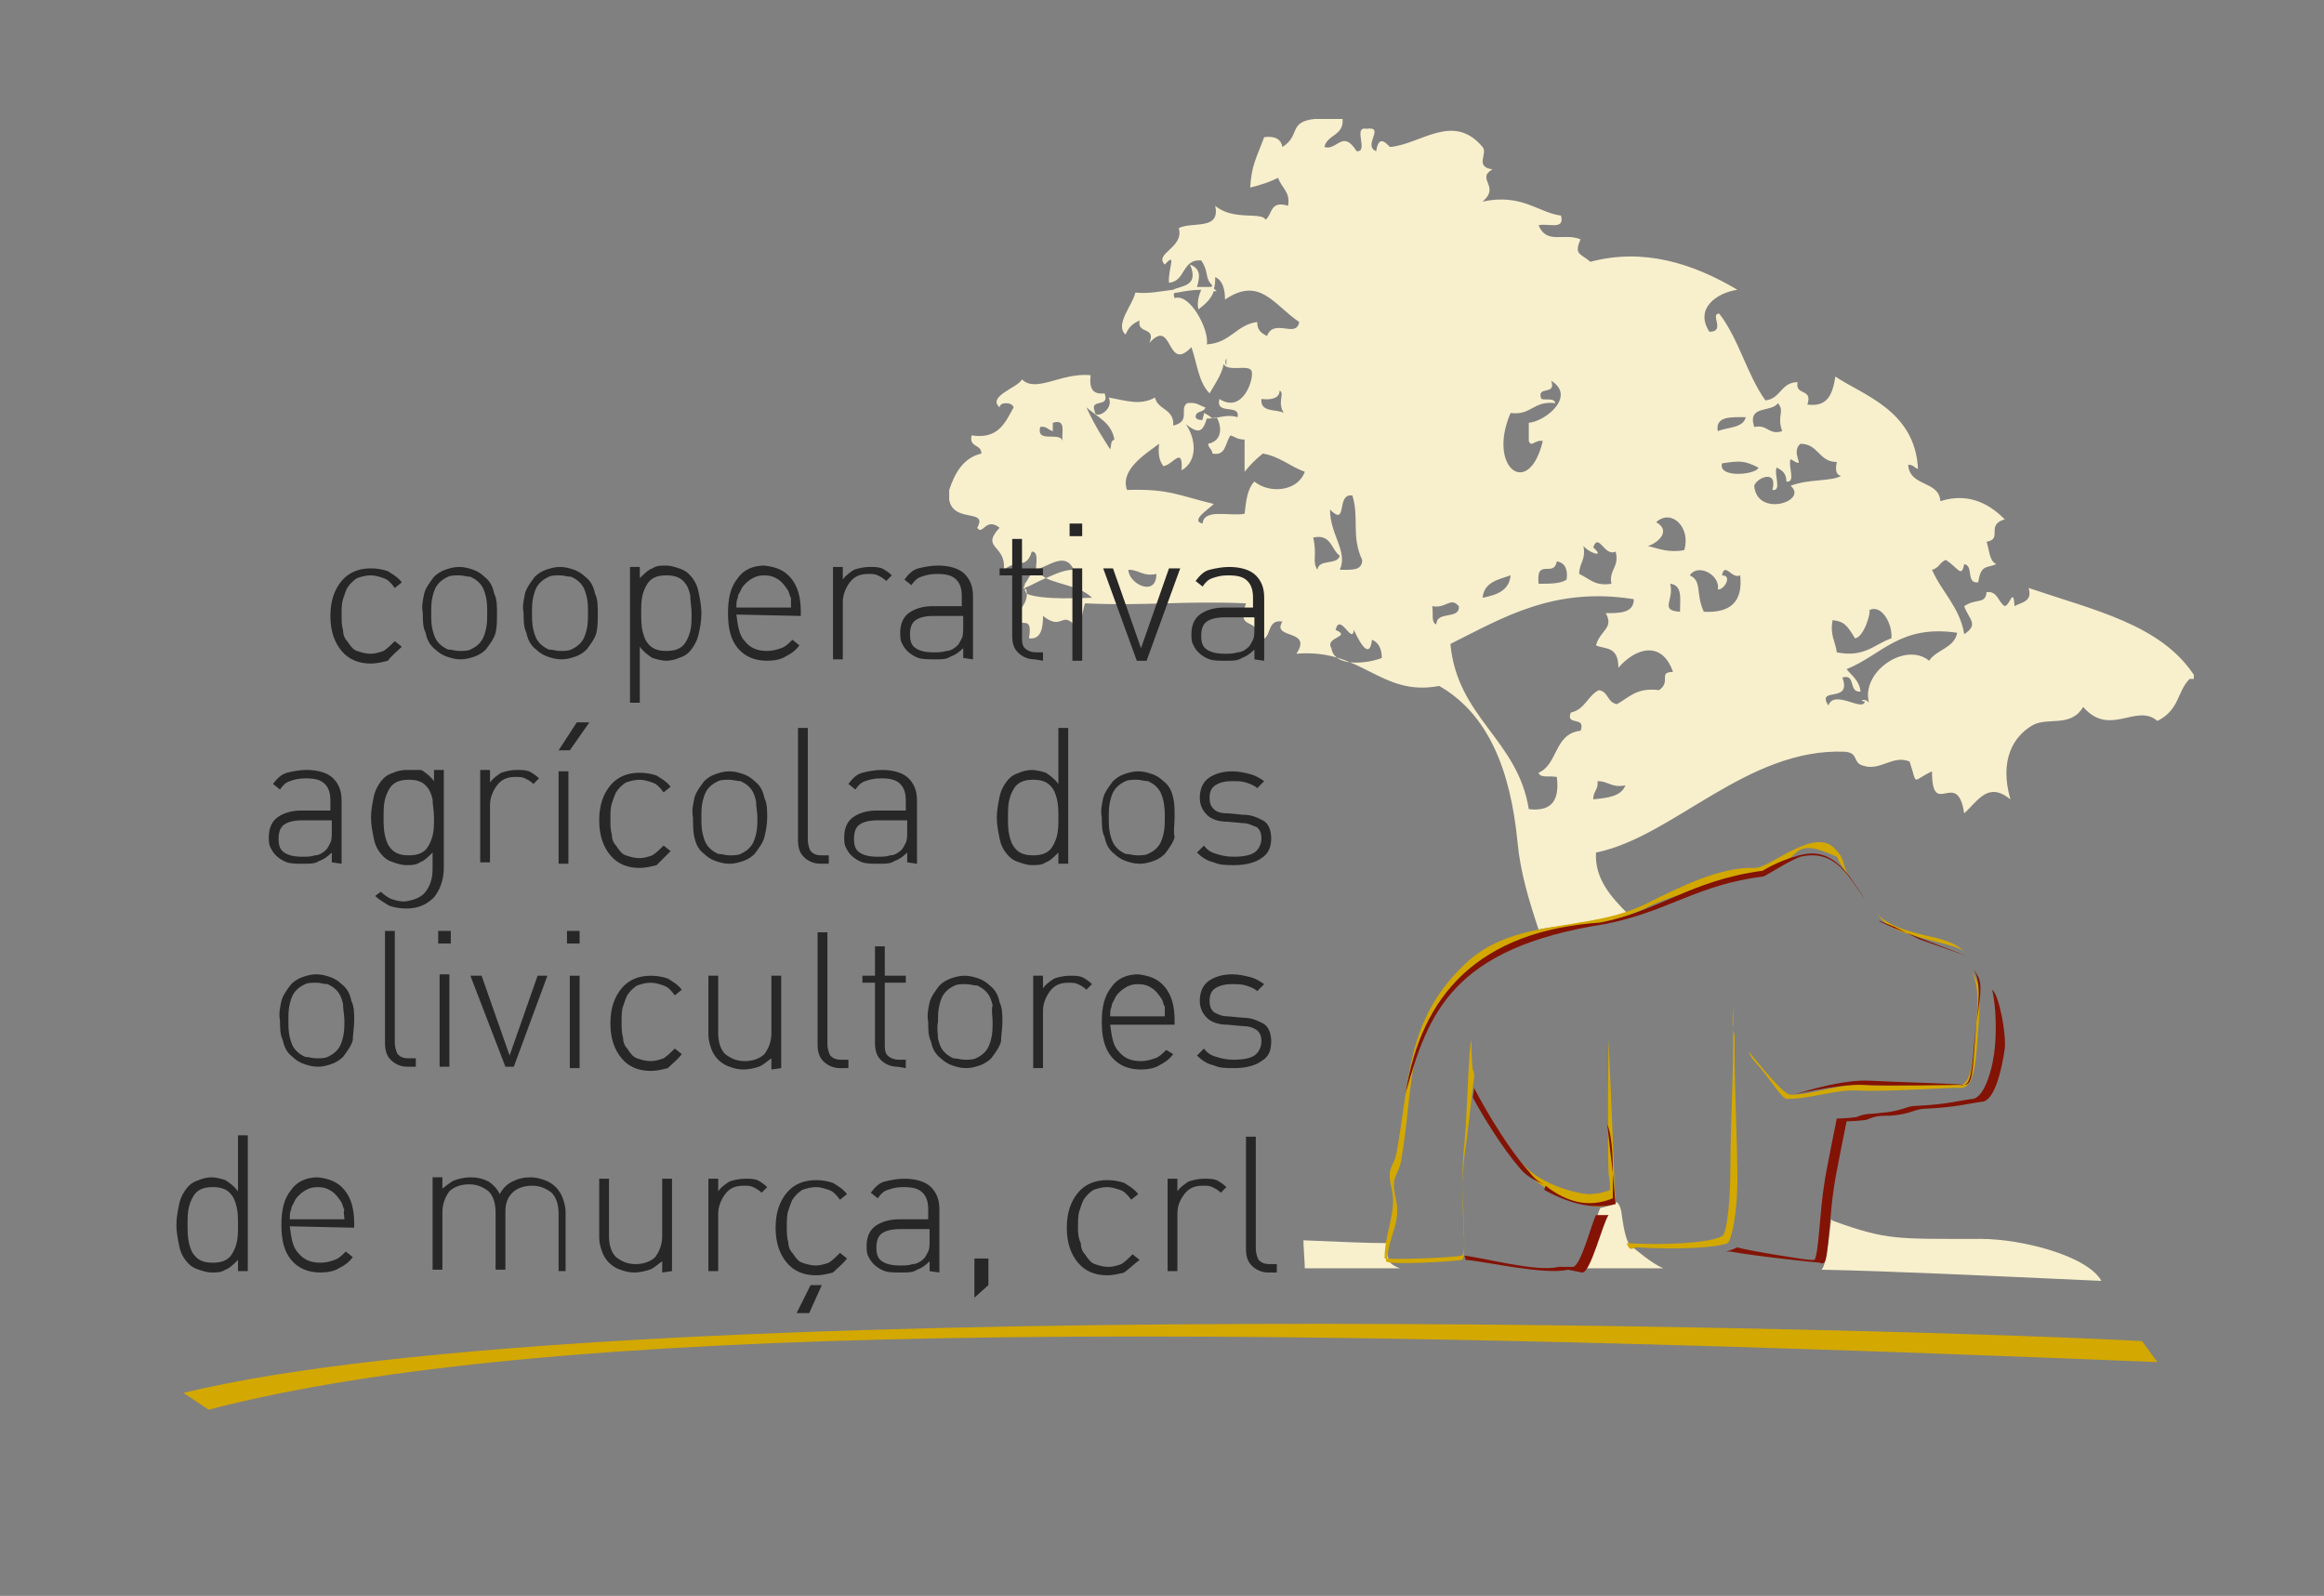 <svg xmlns="http://www.w3.org/2000/svg" xmlns:xlink="http://www.w3.org/1999/xlink" id="Layer_1" x="0px" y="0px" viewBox="0 0 166 114" style="enable-background:new 0 0 166 114;" xml:space="preserve">
<rect x="0" y="0" width="166" height="114" fill="#808080" stroke="none"/>
<style type="text/css">
	.st0{fill:none;stroke:#FFFFFF;stroke-width:0.249;stroke-miterlimit:3.864;}
	.st1{fill-rule:evenodd;clip-rule:evenodd;fill:#F8EFCD;}
	.st2{fill:#D3A800;}
	.st3{fill-rule:evenodd;clip-rule:evenodd;fill:#272727;}
	.st4{fill:#831305;}
</style>
<rect x="-38.9" y="-29.1" class="st0" width="253" height="168"></rect>
<path class="st1" d="M130.8,87.1l0.1,0.1c3.9,1.4,4.5,1.3,10.6,1.3c2.9,0,7.6,1.2,8.6,3c-8.9-0.4-15-0.7-20-0.8  C130.4,90.5,130.6,88.8,130.8,87.1 M118.8,90.6c-1.8,0-3.8,0-5.8,0c0.3-1.1,1.1-3.9,1.3-4.3c0.4-0.1,0.8-0.2,1.1-0.3  c0-0.3,0.3,0,0.4,0.5c0.2,1.5,0.4,2.3,0.7,2.5C116.9,89.3,117.9,90.2,118.8,90.6z M100,90.6c-2.1,0-4.4,0-6.8,0c0-0.4-0.1-1.6-0.1-2  c2.5,0.1,4.4,0.2,6,0.2c0,0.5,0,1,0.1,1.2C99.2,90.1,99.4,90.4,100,90.6z M113.8,57.1c1-0.1,2-0.2,2.3-1c-1,0.2-1.2-0.3-2-0.3  C114.2,56.4,113.8,56.5,113.8,57.1z M133.5,50.2c-0.6-2.2,2.6-4.4,4.3-3c0.5-0.8,1.8-0.9,2-2c-4.1-0.6-5.4,1.6-7.9,2.6  c0.4,0.5,0.9,0.8,1,1.6c-0.9,0.1-0.3-1.3-1.3-1c0.7,1.9-1.9,0.6-1,2c0.4-1.2,2.5,0.5,2.6-0.3C132.7,50.1,133.2,49.8,133.5,50.2z   M95.1,46.3c0.2,1.4,2.6,1.1,3.6,0.7c0-0.6-0.2-1.1-0.7-1.3c-0.2,1.7-1.1-0.3-1.3-0.7c-0.1,1.1-1-1.3-1.3,0  C96.6,45.5,94.6,45.5,95.1,46.3z M132.5,45.6c-0.6-1-0.8-1.2-1.6-1.3c-0.2,1.1,0.2,1.5,0.3,2.3c2,0.4,2.7-0.6,3.9-1  c0.1-1-0.7-2.5-1.6-2C133.7,43.5,133.2,45.5,132.5,45.6z M102.3,43.3c0.1,0.5-0.1,1.2,0.3,1.3c0-1,1.7-0.3,1.6-1.3  C103.6,42.6,103.3,43.5,102.3,43.3z M103.6,46c0.5,5.3,4.8,6.8,5.6,11.8c1.7,0.2,2.2-0.7,2-2.3c-0.5-0.1-1.2,0.1-1.3-0.3  c1.4-0.6,1.1-2.8,3-3c0.4-1.1-1.1-0.3-0.7-1.3c1-0.2,1.2-1.2,2-1.6c0.7,0.1,0.6,0.9,1.3,1c0.9-0.5,1.4-1.2,3-1  c0.9-0.6-0.1-1.3,1-1.3c-0.8-2.3-2.7-1.7-3.9-0.3c0-1.6-1-1.3-1.6-1.6c0.3-1.1,1.3-1.2,0.7-2.3c1,0,2,0,2-1  C111,41.9,107.4,44.1,103.6,46z M120,43.7c0-0.9,0.2-1.9-0.7-2C119.6,42.9,118.5,43.6,120,43.7z M105.9,42.7c1-0.2,1.9-0.5,2-1.6  C107,41.4,106,41.6,105.9,42.7z M121.7,43.7c1.9,0.1,2.8-0.7,2.6-2.6c-0.6,0.3-1.1-1-1.3,0c0.8,0,0.1,1.1-0.3,1c0.2-1-1.4-1.9-2-1  C121.6,41.5,121.1,42.4,121.7,43.7z M82.6,41c-1,0.2-1.2-0.3-2-0.3C80.6,41.7,82.6,42.7,82.6,41z M78,42.7c-0.8-0.8-2.2-0.9-3.3-1.4  c-0.5,0.2-1,0.5-1.5,0.7l0,0.1c0,0.1,0.1,0.2,0.1,0.3C74.4,42.9,77.5,42.7,78,42.7z M74,40.7c0.2,0.2,0.4,0.4,0.7,0.6  c0.7-0.3,1.3-0.6,2-0.6C76.1,39.4,75,40.4,74,40.7c0-0.5,0.2-1.3-0.3-1.3c-0.4,1.3-1,0.5-2,1.3c0.2-1.8-1.7-1.5-0.3-3  c-1-0.8-1.2,0.6-1.6,0c0.8-1.4-1.7-0.3-2-2v-0.7c0.4-1.2,1-2.3,2.3-2.6c0-0.7-0.9-0.4-0.7-1.3c1.9,0.3,2.4-0.9,3-2  c-0.1-0.4-1-0.4-1,0c-0.9-0.8,1.3-1.4,1.6-2c1,1,2.8-0.5,4.9-0.3c-0.1,0.9,0.1,1.4,1,1.3c0.4,1.1-1.1,0.3-0.7,1.3c0,0.6,1.4-0.1,1-1  c1.2,0.2,2.2,0.6,3.3,0c0.2,0.9,1.4,0.8,1.3,2c1.3-0.3,0.4-1.2,1-1.6c0.7-0.1,0.9,0.2,1.3,0.3c-0.1,0.4-0.7,0.2-0.7,0.7  c0.1,0.2,0.3,0.2,0.5,0.2c0-0.2,0.1-0.3,0.1-0.5c0.2,0.1,0.4,0.2,0.6,0.4c0.5-0.1,1.2-0.3,1.8-0.1c0.2-1-1.6-0.1-1.3-1.3  c1.7,1.1,2.5-1.5,2.3-2c-0.2-0.5-1.7,0.1-2-0.5c-0.1,0.7-0.6,1.4-1,2.1c-0.8-0.8-0.9-2.2-1.3-3.3c-1.8,1.9-1.3-2.2-3-0.3  c0.5-1.2-0.9-0.6-0.7-1.6c-0.5,0.2-0.8,0.5-1,1c-0.8-0.7,0.5-2.1,0.7-3c1,0.1,1.8-0.1,2.7-0.2c0.5-0.3,1.9-0.2,1.2-1.8  c0.8,0.3,0.7,0.9,0.5,1.6c0.3,0,0.6,0,1,0l0.1-0.1c-0.6-0.6-0.2-0.9-0.8-1.8c-1.4-0.1-1.1,1.5-2.3,1.6c-0.1-0.9,0.6-2.3-0.3-1.3  c-0.8-0.8,1.4-1.2,1-2.6c0.9-0.5,3,0.2,2.6-1.6c1.3,1.1,3.3,0.4,3.6,1c0.5-0.4,0.3-1.4,1.6-1c0.2-1-0.5-1.3-0.7-2  c-0.6,0.3-1.2,0.5-2,0.7c0.1-1.6,0.4-2,1-3.6c0.7-0.1,1.2,0.1,1.3,0.7c1.3-0.8,0.4-1.8,2.3-2h2c0.1,1.2-1.1,1.1-1.3,2  c0.9,0.3,1.3-1.3,2.3,0.3c0.9,0.1-0.3-1.8,0.7-1.6c1.4-0.2-0.3,1.2,0.7,1.6c0.2-1.4,0.9-0.3,1-0.3c2.2-0.2,4.5-2.5,6.6,0  c0.4,0.5-0.6,1.4,0.7,1.6c-1.2,0.7,0.6,1.2-0.7,2.3c2.8-0.6,4,0.8,5.6,1c0.3,1.1-1,0.5-1.6,0.7c0.6,1.4,1.8,0.5,3,1  c-0.5,1.1,0,1,0.7,1.6c3.8-1,7.3,0.1,10.5,2c-1.4,0.2-3.1,1.3-2,3c1.2,0,0-1.3,0.7-1.3c1.4,1.8,2,4.4,3.3,6.2  c1.1-0.1,1.1-1.3,2.3-1.3c-0.2,1,1.1,0.4,0.7,1.6c1.5,0.2,1.8-0.8,2-2c1.9,1.3,5.7,2.4,5.9,6.6c-0.3-0.1-0.3-0.3-0.7-0.3  c0.1,1.6,2.2,1.1,2.3,2.6c2.2-0.7,3.7,0.4,4.6,1.3c-1.4,0.4-0.1,1.4-1.3,1.6c0.2,0.6,0.2,1.4,0.7,1.6c-0.7,0.3-1.1,0-1.3,1.3  c-0.9,0.1-0.3-1.2-1-1.3c-0.2,1-0.4,0.3-1.3-0.3c-0.4,0.1-0.5,0.6-1,0.7c0.7,1.6,2,2.7,2.3,4.6c1.1-0.7,0.3-1.1,0-2  c0.9-0.6,1.5-0.1,1.6-1c0.8-0.1,0.8,0.7,1.3,1c0.4-0.1,0.6-1.4,0.7,0c0.5-0.3,1.3-0.3,1-1.3c4.7,1.6,9.4,2.6,11.8,6.2v0.3h-0.3  c-0.9,0.9-0.7,2.2-2.3,3c-1.5-1.3-3.4,1.2-5.3-1c-0.9,1.5-2.5,0.7-3.6,1.3c-1.4,0.8-2.4,2.5-1.6,5.3c-1.6-1.3-2.3,0.1-3.3,1  c-0.5-3.3-2.3,0.5-2.3-3c-1.5,0.7-1,1.1-1.6-0.7c-1.2-0.5-2.1,0.7-3.3,0.3c-0.8-0.2-0.3-0.9-1.3-1c-7-0.3-12.3,6.1-17.8,7.2  c-0.1,1.9,1.1,3.2,2.3,4.4c-1.4,0.4-3.2,0.5-4.2,0.8c-0.5,0.1-1.3,0.1-2.2,0.3c-0.7-2.1-1.3-4.1-1.5-6.2c-0.5-5.2-2.1-9.2-5.6-11.2  c-4.2,0.8-5.5-2.7-10.2-2.3c1.2-1.8-1.8-1-1-2.3c-1.2-0.2-0.7,1.3-1.6,1.3c-0.2-1.8-1.7-0.5-1-2.6c-4.4-0.2-7,0.2-11.5,0  c-0.2,0.6-0.2,1.4-0.7,1.6c-1-1.1-0.9,0.4-2.3-0.7c0,0.8-0.1,1.7-1,1.6c0.3-1.9-0.7-0.5-1-1.6c0.5-0.6,1-1.1,0.8-1.9  c-0.1,0-0.1-0.1-0.2-0.1l0.1-0.2l0-0.1C73.4,41.5,73.6,40.9,74,40.7z M109.9,41.7c0.8,0,1.6,0,2-0.3c0.1-0.7-0.1-1.2-0.7-1.3  C111,41.3,109.7,39.8,109.9,41.7z M113.1,39c0.2,1-0.3,1.2-0.3,2c0.7,0.3,1.1,0.9,2.3,0.7c-0.2-1,0.6-1.2,0.3-2.3  c-0.8,0.4-1.2-1.4-1.6-0.3C114.7,39.9,113.5,39.5,113.1,39z M117.7,39c0.8,0.2,1.5,0.5,2.6,0.3c0.5-1.6-0.9-3-2-2  C119.5,38,118.2,38.9,117.7,39z M95.7,40.7c0.8,0,1.6,0.1,1.6-0.7c-0.8-1.7-0.2-3-0.7-4.6c-1.2-0.2-0.3,2.3-1.6,1  C95,38.2,96.3,39.4,95.7,40.7z M93.8,38.4c0.3,1.3-0.1,1.7,0.3,2.3c0.1-0.8,1.4-0.3,1.6-1C95.1,39.3,95.1,38.1,93.8,38.4z M123,33.1  c-0.3,1.1,2.5,0.8,2.6,0.3C124.6,32.9,124.3,32.9,123,33.1z M127.9,32.8c-0.2,0.5,0.4,1.7-0.3,1.6c0-0.6-0.3-0.8-0.7-1  c-0.2,0.5,0.4,1.7-0.3,1.6c0.4-1.5-1.1-0.9-1.3-0.3c0.2,2.3,3.9,1.1,2.6,0c1.3-0.5,2.9-0.3,3.6-0.7c-0.4-0.1-0.4-0.5-0.3-1  c-1.3,0-1.3-1.3-2.6-1.3C127.8,32.4,129.2,33.6,127.9,32.8z M75.3,30.8c-0.4,0-0.5-0.4-1-0.3c-0.3,1.2,1.4,0.3,1.6,1  c-0.1-0.6,0.3-1.6-0.7-1.3V30.8z M122.7,30.8c0.7-0.3,1.8-0.2,2-1C123.7,29.8,122.5,29.7,122.7,30.8z M85.9,37.4  c0.1-1.1,1.9-0.5,3-0.7c0.1-0.9,0.2-1.8,0.7-2.3c1.1,0.9,3.1,0.7,3.6-0.7c-1.1-0.4-1.8-1.1-3-1.3c-0.5,0.4-0.9,0.8-1.3,1.3v-2.3  c-0.5,0-0.7-0.2-1-0.3c-0.4,0.5-0.3,1.5-1.3,1.3c0-0.3-0.3-0.4-0.3-0.7c1-0.2,1-1.2,0.6-1.9c-0.3,0.1-0.5,0.1-0.7,0.1  c-0.3,1-0.6,1.1-1.5,0.4c0.7,1,0.9,2.6-0.3,3.3c0.1-1.8-0.6-0.4-1.3-0.3c-0.3-0.4-0.4-0.9-0.3-1.6c-1.1,0.8-2.8,1.9-2.3,3.3  c3-0.1,3.7,0.4,6.2,1C86.3,36.4,85,37.2,85.9,37.4z M79.3,32.1c0.1-0.3,0-0.6,0.3-0.7c-0.2-1.2-1.2-1.6-2-2.3  C78.3,30.6,78.8,31.3,79.3,32.1z M125.3,30.5c1-0.2,1,0.6,2,0.3c-0.4-1.1,0.2-1.4-0.3-2C126.5,29.5,124.8,28.9,125.3,30.5z   M90.1,28.5c-0.1,1,1.1,0.7,1.6,1c-0.5-0.8,0.1-1.4-0.3-1.6C91.4,28.4,90.9,28.6,90.1,28.5z M107.9,29.5c-1.7,3.9,1.3,6.2,2.3,2  c-0.6-0.1-0.8,0.5-1,0v-1.3c1.2-0.1,3.4-1.9,1.6-3c0.4,1.1-1.1,0.3-0.7,1.3c0.4,0.1,0.9-0.1,1,0.3C109.5,28.6,109.4,29.7,107.9,29.5  z M83.9,21.3c1.1-0.4,2.5,2.3,2.3,3.3c1.7-0.1,2.1-1.4,3.6-1.6c0,0.6,0.3,0.8,0.7,1c0.5-1.3,2.1,0.2,2.3-1c-1.8-1.2-2.8-3.3-5.3-1.6  c0-0.8-0.2-1.4-0.7-1.6c0,0.3,0,0.6-0.1,0.8c0.1,0.1,0.1,0.1,0.2,0.2l-0.2,0c-0.2,0.6-0.7,1-1.1,1.3c-0.1-0.5,0-0.9,0.2-1.4  c-0.6,0-1.2,0.1-1.7,0.2C83.8,20.9,83.8,21,83.9,21.3z M87.6,26.1c0-0.2,0-0.3,0-0.5C87.5,25.8,87.5,25.9,87.6,26.1z"></path>
<path class="st2" d="M154.1,97.3c-68.8-2.8-115-2.9-139.2,3.4l-1.8-1.2C43.5,92.1,138.9,95,153,95.8L154.1,97.3z"></path>
<path class="st3" d="M17,87.5c0,0.5,0,0.9-0.1,1.3c-0.1,0.4-0.3,0.8-0.5,1c-0.3,0.3-0.7,0.4-1.2,0.4c-0.5,0-0.9-0.1-1.2-0.4  c-0.3-0.3-0.4-0.6-0.5-1c-0.1-0.4-0.1-0.9-0.1-1.3c0-0.5,0-0.9,0.1-1.3c0.1-0.4,0.3-0.8,0.5-1c0.3-0.3,0.7-0.4,1.2-0.4  c0.5,0,0.9,0.1,1.2,0.4c0.3,0.3,0.4,0.6,0.5,1C17,86.6,17,87,17,87.5 M17.7,90.8l0-9.7l-0.7,0l0,4c-0.3-0.4-0.6-0.6-0.9-0.8  c-0.3-0.1-0.7-0.2-1-0.2c-0.3,0-0.7,0.1-0.9,0.2c-0.3,0.1-0.5,0.2-0.7,0.4c-0.3,0.3-0.6,0.8-0.7,1.3c-0.1,0.5-0.2,1-0.2,1.5  c0,0.5,0.1,1,0.2,1.5c0.1,0.5,0.3,0.9,0.7,1.3c0.2,0.2,0.4,0.3,0.7,0.4c0.3,0.1,0.6,0.2,0.9,0.2c0.4,0,0.7,0,1-0.2  c0.3-0.1,0.6-0.4,0.9-0.7l0,0.8L17.7,90.8z"></path>
<path class="st3" d="M24.6,87.1l-3.9,0c0-0.3,0-0.5,0.1-0.7c0-0.2,0.1-0.3,0.2-0.5c0.1-0.3,0.4-0.6,0.7-0.8c0.3-0.2,0.6-0.3,1-0.3  c0.4,0,0.7,0.1,1,0.3c0.3,0.2,0.5,0.5,0.7,0.8c0.1,0.2,0.1,0.4,0.2,0.5C24.5,86.6,24.6,86.8,24.6,87.1 M25.3,87.7l0-0.3  c0-1-0.2-1.8-0.7-2.4c-0.5-0.6-1.1-0.8-1.9-0.9c-0.8,0-1.5,0.3-1.9,0.9c-0.5,0.6-0.7,1.4-0.7,2.5c0,1.1,0.2,1.9,0.7,2.5  c0.5,0.6,1.2,0.9,2.1,0.9c0.5,0,1-0.1,1.3-0.3c0.4-0.2,0.7-0.4,1-0.8l-0.5-0.4c-0.3,0.3-0.5,0.5-0.8,0.6c-0.3,0.1-0.6,0.2-1,0.2  c-0.7,0-1.2-0.2-1.6-0.7c-0.4-0.4-0.5-1.1-0.6-1.9L25.3,87.7z"></path>
<path class="st3" d="M40.4,90.8l0-4.2c0-0.4-0.1-0.7-0.2-1c-0.1-0.3-0.3-0.6-0.5-0.8c-0.2-0.2-0.5-0.4-0.8-0.5  c-0.3-0.1-0.6-0.2-1-0.2c-0.5,0-0.9,0.1-1.3,0.3c-0.4,0.2-0.7,0.5-0.9,0.9c-0.2-0.4-0.5-0.7-0.8-0.9c-0.4-0.2-0.8-0.3-1.3-0.3  c-0.4,0-0.8,0.1-1.1,0.2c-0.3,0.1-0.6,0.4-0.9,0.6l0-0.8l-0.7,0l0,6.6l0.7,0l0-4.1c0-0.6,0.2-1.1,0.5-1.5c0.3-0.3,0.8-0.5,1.4-0.5  c0.6,0,1,0.2,1.4,0.5c0.3,0.3,0.5,0.8,0.5,1.5l0,4.1l0.7,0l0-4.2c0-0.6,0.2-1,0.5-1.3c0.3-0.3,0.8-0.5,1.4-0.5c0.6,0,1,0.2,1.4,0.5  c0.3,0.3,0.5,0.8,0.5,1.5l0,4.1L40.4,90.8z"></path>
<path class="st3" d="M48,90.8l0-6.6l-0.7,0l0,4.1c0,0.6-0.2,1.1-0.5,1.5c-0.3,0.3-0.8,0.5-1.4,0.5c-0.6,0-1-0.2-1.4-0.5  c-0.3-0.3-0.5-0.8-0.5-1.5l0-4.1l-0.7,0l0,4.2c0,0.4,0.1,0.7,0.2,1c0.1,0.3,0.3,0.6,0.5,0.8c0.2,0.2,0.5,0.4,0.8,0.5  c0.3,0.1,0.6,0.2,1,0.2c0.4,0,0.8-0.1,1.1-0.2c0.3-0.1,0.6-0.4,0.9-0.6l0,0.8L48,90.8z"></path>
<path class="st3" d="M54.8,84.8c-0.2-0.2-0.5-0.4-0.7-0.5c-0.3-0.1-0.5-0.1-0.9-0.1c-0.4,0-0.8,0.1-1.1,0.2  c-0.3,0.2-0.6,0.4-0.8,0.7l0-0.9l-0.7,0l0,6.6l0.7,0l0-4.1c0-0.5,0.2-1,0.5-1.4c0.3-0.4,0.7-0.6,1.3-0.6c0.3,0,0.5,0,0.7,0.1  c0.2,0.1,0.4,0.2,0.6,0.4L54.8,84.8z"></path>
<path class="st3" d="M58.7,91.8l-0.8,0l-1,2l0.9,0L58.7,91.8z M60.5,89.9L60,89.5c-0.3,0.3-0.5,0.5-0.8,0.7  c-0.3,0.1-0.6,0.2-0.9,0.2c-0.4,0-0.7-0.1-1-0.2c-0.3-0.1-0.5-0.4-0.7-0.7c-0.2-0.2-0.3-0.5-0.3-0.8c-0.1-0.3-0.1-0.7-0.1-1.1  c0-0.4,0-0.8,0.1-1.1c0.1-0.3,0.2-0.6,0.3-0.8c0.2-0.3,0.4-0.5,0.7-0.7c0.3-0.1,0.6-0.2,1-0.2c0.3,0,0.6,0.1,0.9,0.2  c0.3,0.1,0.5,0.3,0.8,0.7l0.5-0.4c-0.3-0.4-0.7-0.6-1-0.8c-0.3-0.1-0.7-0.2-1.2-0.2c-0.9,0-1.6,0.3-2.1,0.9  c-0.5,0.6-0.8,1.4-0.8,2.5c0,1.1,0.3,1.9,0.8,2.5c0.5,0.6,1.2,0.9,2.1,0.9c0.4,0,0.8-0.1,1.2-0.2C59.8,90.6,60.2,90.3,60.5,89.9z"></path>
<path class="st3" d="M66.4,88.6c0,0.3,0,0.6-0.1,0.8c-0.1,0.2-0.2,0.4-0.3,0.5c-0.2,0.2-0.5,0.4-0.8,0.4c-0.3,0.1-0.6,0.1-0.9,0.1  c-0.6,0-1-0.1-1.3-0.3c-0.3-0.2-0.4-0.5-0.4-1c0-0.4,0.1-0.8,0.4-1c0.3-0.2,0.7-0.3,1.3-0.3l2.1,0L66.4,88.6z M67.1,90.9l0-4.5  c0-0.7-0.2-1.2-0.6-1.6c-0.4-0.4-1.1-0.6-1.9-0.6c-0.5,0-1,0.1-1.4,0.2c-0.4,0.1-0.7,0.4-1,0.8l0.5,0.4c0.2-0.3,0.4-0.5,0.7-0.6  c0.3-0.1,0.6-0.2,1.1-0.2c0.7,0,1.1,0.1,1.4,0.4c0.3,0.3,0.4,0.7,0.4,1.2l0,0.7l-2.1,0c-0.7,0-1.3,0.2-1.7,0.5  c-0.4,0.3-0.6,0.8-0.6,1.4c0,0.2,0,0.5,0.1,0.7c0.1,0.2,0.2,0.4,0.4,0.6c0.2,0.2,0.5,0.4,0.8,0.5c0.3,0.1,0.7,0.1,1.2,0.1  c0.5,0,0.8,0,1.1-0.2c0.3-0.1,0.6-0.3,0.9-0.6l0,0.7L67.1,90.9z"></path>
<polygon class="st3" points="70.6,91.8 70.6,89.9 69.6,89.9 69.6,92.7 "></polygon>
<path class="st3" d="M81.4,90l-0.5-0.4c-0.3,0.3-0.5,0.5-0.8,0.7c-0.3,0.1-0.6,0.2-0.9,0.2c-0.4,0-0.7-0.1-1-0.2  c-0.3-0.1-0.5-0.4-0.7-0.7c-0.2-0.2-0.3-0.5-0.3-0.8C77,88.4,77,88,77,87.6c0-0.4,0-0.8,0.1-1.1c0.1-0.3,0.2-0.6,0.3-0.8  c0.2-0.3,0.4-0.5,0.7-0.7c0.3-0.1,0.6-0.2,1-0.2c0.3,0,0.6,0.1,0.9,0.2c0.3,0.1,0.5,0.3,0.8,0.7l0.5-0.4c-0.3-0.4-0.7-0.6-1-0.8  c-0.3-0.1-0.7-0.2-1.2-0.2c-0.9,0-1.6,0.3-2.1,0.9c-0.5,0.6-0.8,1.4-0.8,2.5c0,1.1,0.3,1.9,0.8,2.5c0.5,0.6,1.2,0.9,2.1,0.9  c0.4,0,0.8-0.1,1.2-0.2C80.7,90.6,81,90.3,81.4,90"></path>
<path class="st3" d="M87.6,84.8c-0.2-0.2-0.5-0.4-0.7-0.5c-0.3-0.1-0.5-0.1-0.9-0.1c-0.4,0-0.8,0.1-1.1,0.2  c-0.3,0.2-0.6,0.4-0.8,0.7l0-0.9l-0.7,0l0,6.6l0.7,0l0-4.1c0-0.6,0.2-1,0.5-1.4c0.3-0.4,0.7-0.6,1.3-0.6c0.3,0,0.5,0,0.7,0.1  c0.2,0.1,0.4,0.2,0.6,0.4L87.6,84.8z"></path>
<path class="st3" d="M91.2,90.9l0-0.6l-0.5,0c-0.4,0-0.6-0.1-0.8-0.3c-0.1-0.2-0.2-0.5-0.2-0.8l0-8l-0.7,0l0,8  c0,0.5,0.1,0.9,0.4,1.2c0.3,0.3,0.7,0.5,1.2,0.5L91.2,90.9z"></path>
<path class="st3" d="M24.6,72.9c0,0.4,0,0.8-0.1,1.2c-0.1,0.4-0.2,0.7-0.5,1c-0.2,0.2-0.4,0.3-0.6,0.4c-0.2,0.1-0.5,0.1-0.8,0.1  c-0.3,0-0.5-0.1-0.8-0.1c-0.2-0.1-0.4-0.2-0.6-0.4c-0.3-0.3-0.4-0.6-0.5-1c-0.1-0.4-0.1-0.8-0.1-1.2c0-0.4,0-0.8,0.1-1.2  s0.2-0.7,0.5-1c0.2-0.2,0.4-0.3,0.6-0.4c0.2-0.1,0.5-0.1,0.8-0.1c0.3,0,0.5,0.1,0.8,0.1c0.2,0.1,0.4,0.2,0.6,0.4  c0.3,0.3,0.4,0.6,0.5,1C24.5,72.1,24.6,72.5,24.6,72.9 M25.3,72.9c0-0.5,0-1-0.2-1.4c-0.1-0.5-0.3-0.9-0.7-1.2  c-0.2-0.2-0.5-0.4-0.8-0.5c-0.3-0.1-0.6-0.2-1-0.2c-0.4,0-0.7,0.1-1,0.2c-0.3,0.1-0.6,0.3-0.8,0.5c-0.3,0.4-0.6,0.8-0.7,1.2  C20,72,19.9,72.4,20,72.9c0,0.5,0,1,0.2,1.4c0.1,0.5,0.3,0.9,0.7,1.2c0.2,0.2,0.5,0.4,0.8,0.5c0.3,0.1,0.6,0.2,1,0.2  c0.4,0,0.7-0.1,1-0.2c0.3-0.1,0.6-0.3,0.8-0.5c0.3-0.4,0.6-0.8,0.7-1.2C25.2,73.9,25.3,73.4,25.3,72.9z"></path>
<path class="st3" d="M29.7,76.2l0-0.6l-0.5,0c-0.4,0-0.6-0.1-0.8-0.3c-0.1-0.2-0.2-0.5-0.2-0.8l0-8l-0.7,0l0,8  c0,0.5,0.1,0.9,0.4,1.2c0.3,0.3,0.7,0.5,1.2,0.5L29.7,76.2z"></path>
<path class="st3" d="M32.1,76.2l0-6.6l-0.7,0l0,6.6L32.1,76.2z M32.2,67.4l0-0.9l-0.9,0l0,0.9L32.2,67.4z"></path>
<polygon class="st3" points="39.1,69.7 38.4,69.7 36.4,75.4 34.4,69.7 33.6,69.7 36.1,76.2 36.7,76.2 "></polygon>
<path class="st3" d="M41.4,76.3l0-6.6l-0.7,0l0,6.6L41.4,76.3z M41.4,67.4l0-0.9l-0.9,0l0,0.9L41.4,67.4z"></path>
<path class="st3" d="M48.7,75.3l-0.5-0.4c-0.3,0.3-0.5,0.5-0.8,0.7c-0.3,0.1-0.6,0.2-0.9,0.2c-0.4,0-0.7-0.1-1-0.2  c-0.3-0.1-0.5-0.4-0.7-0.7c-0.2-0.2-0.3-0.5-0.3-0.8c-0.1-0.3-0.1-0.7-0.1-1.1c0-0.4,0-0.8,0.1-1.1c0.1-0.3,0.2-0.6,0.3-0.8  c0.2-0.3,0.4-0.5,0.7-0.7c0.3-0.1,0.6-0.2,1-0.2c0.3,0,0.6,0.1,0.9,0.2c0.3,0.1,0.5,0.3,0.8,0.7l0.5-0.4c-0.3-0.4-0.7-0.6-1-0.8  c-0.3-0.1-0.7-0.2-1.2-0.2c-0.9,0-1.6,0.3-2.1,0.9c-0.5,0.6-0.8,1.4-0.8,2.5c0,1.1,0.3,1.9,0.8,2.5c0.5,0.6,1.2,0.9,2.1,0.9  c0.4,0,0.8-0.1,1.2-0.2C48,76,48.4,75.7,48.7,75.3"></path>
<path class="st3" d="M55.8,76.3l0-6.6l-0.7,0l0,4.1c0,0.6-0.2,1.1-0.5,1.5c-0.3,0.3-0.8,0.5-1.4,0.5c-0.6,0-1-0.2-1.4-0.5  c-0.3-0.3-0.5-0.8-0.5-1.5l0-4.1l-0.7,0l0,4.2c0,0.4,0.1,0.7,0.2,1c0.1,0.3,0.3,0.6,0.5,0.8c0.2,0.2,0.5,0.4,0.8,0.5  c0.3,0.1,0.6,0.2,1,0.2c0.4,0,0.8-0.1,1.1-0.2c0.3-0.1,0.6-0.4,0.9-0.6l0,0.8L55.8,76.3z"></path>
<path class="st3" d="M60.6,76.3l0-0.6l-0.5,0c-0.4,0-0.6-0.1-0.8-0.3c-0.1-0.2-0.2-0.5-0.2-0.8l0-8l-0.7,0l0,8  c0,0.5,0.1,0.9,0.4,1.2c0.3,0.3,0.7,0.5,1.2,0.5L60.6,76.3z"></path>
<path class="st3" d="M64.7,76.3l0-0.6l-0.5,0c-0.3,0-0.6-0.1-0.8-0.3c-0.2-0.2-0.2-0.5-0.2-0.8l0-4.4l1.5,0l0-0.5l-1.5,0l0-2.1  l-0.7,0l0,2.1l-0.9,0l0,0.5l0.9,0l0,4.3c0,0.5,0.1,0.9,0.4,1.2c0.3,0.3,0.7,0.5,1.2,0.5L64.7,76.3z"></path>
<path class="st3" d="M70.9,73c0,0.4,0,0.8-0.1,1.2c-0.1,0.4-0.2,0.7-0.5,1c-0.2,0.2-0.4,0.3-0.6,0.4c-0.2,0.1-0.5,0.1-0.8,0.1  c-0.3,0-0.5-0.1-0.8-0.1c-0.2-0.1-0.4-0.2-0.6-0.4c-0.3-0.3-0.4-0.6-0.5-1C67,73.8,66.9,73.4,67,73c0-0.4,0-0.8,0.1-1.2  c0.1-0.4,0.2-0.7,0.5-1c0.2-0.2,0.4-0.3,0.6-0.4c0.2-0.1,0.5-0.1,0.8-0.1c0.3,0,0.5,0.1,0.8,0.1c0.2,0.1,0.4,0.2,0.6,0.4  c0.3,0.3,0.4,0.6,0.5,1C70.8,72.2,70.9,72.6,70.9,73 M71.6,73c0-0.5,0-1-0.2-1.4c-0.1-0.5-0.3-0.9-0.7-1.2c-0.2-0.2-0.5-0.4-0.8-0.5  c-0.3-0.1-0.6-0.2-1-0.2c-0.4,0-0.7,0.1-1,0.2c-0.3,0.1-0.6,0.3-0.8,0.5c-0.3,0.4-0.6,0.8-0.7,1.2c-0.1,0.5-0.2,0.9-0.1,1.4  c0,0.5,0,1,0.2,1.4c0.1,0.5,0.3,0.9,0.7,1.2c0.2,0.2,0.5,0.4,0.8,0.5c0.3,0.1,0.6,0.2,1,0.2c0.4,0,0.7-0.1,1-0.2  c0.3-0.1,0.6-0.3,0.8-0.5c0.3-0.4,0.6-0.8,0.7-1.2C71.5,74,71.6,73.5,71.6,73z"></path>
<path class="st3" d="M78,70.3c-0.2-0.2-0.5-0.4-0.7-0.5c-0.3-0.1-0.5-0.1-0.9-0.1c-0.4,0-0.8,0.1-1.1,0.2c-0.3,0.2-0.6,0.4-0.8,0.7  l0-0.9l-0.7,0l0,6.6l0.7,0l0-4.1c0-0.5,0.2-1,0.5-1.4c0.3-0.4,0.7-0.6,1.3-0.6c0.3,0,0.5,0,0.7,0.1c0.2,0.1,0.4,0.2,0.6,0.4L78,70.3  z"></path>
<path class="st3" d="M83.2,72.6l-3.9,0c0-0.3,0-0.5,0.1-0.7c0-0.2,0.1-0.3,0.2-0.5c0.1-0.3,0.4-0.6,0.7-0.8c0.3-0.2,0.6-0.3,1-0.3  c0.4,0,0.7,0.1,1,0.3c0.3,0.2,0.5,0.5,0.7,0.8c0.1,0.2,0.1,0.4,0.2,0.5C83.2,72.1,83.2,72.3,83.2,72.6 M83.9,73.2l0-0.3  c0-1-0.2-1.8-0.7-2.4c-0.5-0.6-1.1-0.8-1.9-0.9c-0.8,0-1.5,0.3-1.9,0.9c-0.5,0.6-0.7,1.4-0.7,2.5c0,1.1,0.2,1.9,0.7,2.5  c0.5,0.6,1.2,0.9,2.1,0.9c0.5,0,1-0.1,1.3-0.3c0.4-0.2,0.7-0.4,1-0.8L83.3,75c-0.3,0.3-0.5,0.5-0.8,0.6c-0.3,0.1-0.6,0.2-1,0.2  c-0.7,0-1.2-0.2-1.6-0.7c-0.4-0.4-0.5-1.1-0.6-1.9L83.9,73.2z"></path>
<path class="st3" d="M90.8,74.4c0-0.6-0.2-1.1-0.6-1.3c-0.4-0.2-0.8-0.4-1.4-0.4l-1.1-0.1c-0.5,0-0.8-0.2-1-0.3  c-0.2-0.2-0.3-0.4-0.3-0.8c0-0.4,0.1-0.7,0.4-0.9c0.3-0.2,0.7-0.3,1.2-0.3c0.4,0,0.7,0,1,0.1c0.3,0.1,0.6,0.2,0.8,0.4l0.5-0.5  c-0.3-0.2-0.6-0.4-1-0.5c-0.4-0.1-0.8-0.2-1.3-0.2c-0.7,0-1.3,0.2-1.7,0.5c-0.4,0.3-0.6,0.8-0.6,1.4c0,0.5,0.2,0.9,0.5,1.2  c0.3,0.3,0.8,0.5,1.5,0.5l1.1,0.1c0.4,0,0.7,0.1,1,0.3c0.2,0.2,0.3,0.4,0.3,0.8c0,0.4-0.2,0.8-0.5,1c-0.3,0.2-0.8,0.3-1.5,0.3  c-0.5,0-0.9-0.1-1.2-0.2c-0.4-0.1-0.7-0.3-0.9-0.6l-0.5,0.5c0.3,0.3,0.7,0.6,1.2,0.7c0.4,0.2,0.9,0.2,1.5,0.2c0.8,0,1.5-0.2,1.9-0.5  C90.6,75.5,90.8,75.1,90.8,74.4"></path>
<path class="st3" d="M23.7,59.4c0,0.3,0,0.6-0.1,0.8c-0.1,0.2-0.2,0.4-0.3,0.5c-0.2,0.2-0.5,0.4-0.8,0.4c-0.3,0.1-0.6,0.1-0.9,0.1  c-0.6,0-1-0.1-1.3-0.3c-0.3-0.2-0.4-0.5-0.4-1c0-0.4,0.1-0.8,0.4-1c0.3-0.2,0.7-0.3,1.3-0.3l2.1,0L23.7,59.4z M24.4,61.7l0-4.5  c0-0.7-0.2-1.2-0.6-1.6c-0.4-0.4-1.1-0.6-1.9-0.6c-0.5,0-1,0.1-1.4,0.2c-0.4,0.1-0.7,0.4-1,0.8l0.5,0.4c0.2-0.3,0.4-0.5,0.7-0.6  c0.3-0.1,0.6-0.2,1.1-0.2c0.7,0,1.1,0.1,1.4,0.4c0.3,0.3,0.4,0.7,0.4,1.2l0,0.7l-2.1,0c-0.7,0-1.3,0.2-1.7,0.5  c-0.4,0.3-0.6,0.8-0.6,1.4c0,0.2,0,0.5,0.1,0.7c0.1,0.2,0.2,0.4,0.4,0.6c0.2,0.2,0.5,0.4,0.8,0.5c0.3,0.1,0.7,0.1,1.2,0.1  c0.5,0,0.8,0,1.1-0.2c0.3-0.1,0.6-0.3,0.9-0.6l0,0.7L24.4,61.7z"></path>
<path class="st3" d="M31,58.4c0,0.5,0,0.9-0.1,1.3c-0.1,0.4-0.3,0.8-0.5,1c-0.3,0.3-0.7,0.4-1.2,0.4c-0.5,0-0.9-0.1-1.2-0.4  c-0.3-0.3-0.4-0.6-0.5-1c-0.1-0.4-0.1-0.9-0.1-1.3c0-0.5,0-0.9,0.1-1.3c0.1-0.4,0.3-0.8,0.5-1c0.3-0.3,0.7-0.4,1.2-0.4  c0.5,0,0.9,0.1,1.2,0.4c0.3,0.3,0.4,0.6,0.5,1C30.9,57.5,31,57.9,31,58.4 M31.7,62l0-7l-0.7,0l0,0.8c-0.3-0.4-0.6-0.6-0.9-0.8  C29.7,55,29.4,55,29,55c-0.3,0-0.7,0.1-0.9,0.2c-0.3,0.1-0.5,0.2-0.7,0.4c-0.3,0.3-0.6,0.8-0.7,1.3c-0.1,0.5-0.2,1-0.2,1.5  c0,0.5,0.1,1,0.2,1.5c0.1,0.5,0.3,0.9,0.7,1.3c0.2,0.2,0.4,0.3,0.7,0.4c0.3,0.1,0.6,0.2,0.9,0.2c0.4,0,0.7,0,1-0.2  c0.3-0.1,0.6-0.4,0.9-0.7l0,1.2c0,0.7-0.2,1.2-0.5,1.6c-0.3,0.4-0.8,0.6-1.5,0.7c-0.4,0-0.7-0.1-1-0.2c-0.2-0.1-0.5-0.3-0.7-0.5  L26.8,64c0.3,0.3,0.7,0.5,1,0.7c0.3,0.1,0.7,0.2,1.2,0.2c0.9,0,1.5-0.3,2-0.8C31.4,63.6,31.7,62.9,31.7,62z"></path>
<path class="st3" d="M38.5,55.6c-0.2-0.2-0.5-0.4-0.7-0.5C37.5,55,37.2,55,36.9,55c-0.4,0-0.8,0.1-1.1,0.2c-0.3,0.2-0.6,0.4-0.8,0.7  l0-0.9l-0.7,0l0,6.6l0.7,0l0-4.1c0-0.5,0.2-1,0.5-1.4c0.3-0.4,0.7-0.6,1.3-0.6c0.3,0,0.5,0,0.7,0.1c0.2,0.1,0.4,0.2,0.6,0.4  L38.5,55.6z"></path>
<path class="st3" d="M42.1,51.6l-0.9,0l-1.3,2l0.8,0L42.1,51.6z M40.6,61.7l0-6.6l-0.7,0l0,6.6L40.6,61.7z"></path>
<path class="st3" d="M47.9,60.8l-0.5-0.4c-0.3,0.3-0.5,0.5-0.8,0.7c-0.3,0.1-0.6,0.2-0.9,0.2c-0.4,0-0.7-0.1-1-0.2  c-0.3-0.1-0.5-0.4-0.7-0.7c-0.2-0.2-0.3-0.5-0.3-0.8c-0.1-0.3-0.1-0.7-0.1-1.1c0-0.4,0-0.8,0.1-1.1c0.1-0.3,0.2-0.6,0.3-0.8  c0.2-0.3,0.4-0.5,0.7-0.7c0.3-0.1,0.6-0.2,1-0.2c0.3,0,0.6,0.1,0.9,0.2c0.3,0.1,0.5,0.3,0.8,0.7l0.5-0.4c-0.3-0.4-0.7-0.6-1-0.8  c-0.3-0.1-0.7-0.2-1.2-0.2c-0.9,0-1.6,0.3-2.1,0.9c-0.5,0.6-0.8,1.4-0.8,2.5c0,1.1,0.3,1.9,0.8,2.5c0.5,0.6,1.2,0.9,2.1,0.9  c0.4,0,0.8-0.1,1.2-0.2C47.3,61.4,47.6,61.1,47.9,60.8"></path>
<path class="st3" d="M54.1,58.4c0,0.4,0,0.8-0.1,1.2c-0.1,0.4-0.2,0.7-0.5,1c-0.2,0.2-0.4,0.3-0.6,0.4c-0.2,0.1-0.5,0.1-0.8,0.1  c-0.3,0-0.5-0.1-0.8-0.1c-0.2-0.1-0.4-0.2-0.6-0.4c-0.3-0.3-0.4-0.6-0.5-1c-0.1-0.4-0.1-0.8-0.1-1.2c0-0.4,0-0.8,0.1-1.2  c0.1-0.4,0.2-0.7,0.5-1c0.2-0.2,0.4-0.3,0.6-0.4c0.2-0.1,0.5-0.1,0.8-0.1c0.3,0,0.5,0.1,0.8,0.1c0.2,0.1,0.4,0.2,0.6,0.4  c0.3,0.3,0.4,0.6,0.5,1C54,57.6,54.1,58,54.1,58.4 M54.8,58.4c0-0.5,0-1-0.2-1.4c-0.1-0.5-0.3-0.9-0.7-1.2c-0.2-0.2-0.5-0.4-0.8-0.5  c-0.3-0.1-0.6-0.2-1-0.2c-0.4,0-0.7,0.1-1,0.2c-0.3,0.1-0.6,0.3-0.8,0.5c-0.3,0.4-0.6,0.8-0.7,1.2c-0.1,0.5-0.2,0.9-0.1,1.4  c0,0.5,0,1,0.1,1.4c0.1,0.5,0.3,0.9,0.7,1.2c0.2,0.2,0.5,0.4,0.8,0.5c0.3,0.1,0.6,0.2,1,0.2c0.4,0,0.7-0.1,1-0.2  c0.3-0.1,0.6-0.3,0.8-0.5c0.3-0.4,0.6-0.8,0.7-1.2C54.7,59.4,54.8,58.9,54.8,58.4z"></path>
<path class="st3" d="M59.2,61.7l0-0.6l-0.5,0c-0.4,0-0.6-0.1-0.8-0.3c-0.1-0.2-0.2-0.5-0.2-0.8l0-8L57,52l0,8c0,0.5,0.1,0.9,0.4,1.2  c0.3,0.3,0.7,0.5,1.2,0.5L59.2,61.7z"></path>
<path class="st3" d="M64.8,59.4c0,0.3,0,0.6-0.1,0.8c-0.1,0.2-0.2,0.4-0.3,0.5c-0.2,0.2-0.5,0.4-0.8,0.4c-0.3,0.1-0.6,0.1-0.9,0.1  c-0.6,0-1-0.1-1.3-0.3c-0.3-0.2-0.4-0.5-0.4-1c0-0.4,0.1-0.8,0.4-1c0.3-0.2,0.7-0.3,1.3-0.3l2.1,0L64.8,59.4z M65.5,61.7l0-4.5  c0-0.7-0.2-1.2-0.6-1.6c-0.4-0.4-1.1-0.6-1.9-0.6c-0.5,0-1,0.1-1.4,0.2c-0.4,0.1-0.7,0.4-1,0.8l0.5,0.4c0.2-0.3,0.4-0.5,0.7-0.6  c0.3-0.1,0.6-0.2,1.1-0.2c0.7,0,1.1,0.1,1.4,0.4c0.3,0.3,0.4,0.7,0.4,1.2l0,0.7l-2.1,0c-0.7,0-1.3,0.2-1.7,0.5  c-0.4,0.3-0.6,0.8-0.6,1.4c0,0.2,0,0.5,0.1,0.7c0.1,0.2,0.2,0.4,0.4,0.6c0.2,0.2,0.5,0.4,0.8,0.5c0.3,0.1,0.7,0.1,1.2,0.1  c0.5,0,0.8,0,1.1-0.2c0.3-0.1,0.6-0.3,0.9-0.6l0,0.7L65.5,61.7z"></path>
<path class="st3" d="M75.6,58.4c0,0.5,0,0.9-0.1,1.3c-0.1,0.4-0.3,0.8-0.5,1c-0.3,0.3-0.7,0.4-1.2,0.4c-0.5,0-0.9-0.1-1.2-0.4  c-0.3-0.3-0.4-0.6-0.5-1c-0.1-0.4-0.1-0.9-0.1-1.3c0-0.5,0-0.9,0.1-1.3c0.1-0.4,0.3-0.8,0.5-1c0.3-0.3,0.7-0.4,1.2-0.4  c0.5,0,0.9,0.1,1.2,0.4c0.3,0.3,0.4,0.6,0.5,1C75.6,57.5,75.6,58,75.6,58.4 M76.3,61.7l0-9.7l-0.7,0l0,4c-0.3-0.4-0.6-0.6-0.9-0.8  c-0.3-0.1-0.7-0.2-1-0.2c-0.3,0-0.7,0.1-0.9,0.2c-0.3,0.1-0.5,0.2-0.7,0.4c-0.3,0.3-0.6,0.8-0.7,1.3c-0.1,0.5-0.2,1-0.2,1.5  c0,0.5,0.1,1,0.2,1.5c0.1,0.5,0.3,0.9,0.7,1.3c0.2,0.2,0.4,0.3,0.7,0.4c0.3,0.1,0.6,0.2,0.9,0.2c0.4,0,0.7,0,1-0.2  c0.3-0.1,0.6-0.4,0.9-0.7l0,0.8L76.3,61.7z"></path>
<path class="st3" d="M83.2,58.4c0,0.4,0,0.8-0.1,1.2c-0.1,0.4-0.2,0.7-0.5,1c-0.2,0.2-0.4,0.3-0.6,0.4c-0.2,0.1-0.5,0.1-0.8,0.1  c-0.3,0-0.5-0.1-0.8-0.1c-0.2-0.1-0.4-0.2-0.6-0.4c-0.3-0.3-0.4-0.6-0.5-1c-0.1-0.4-0.1-0.8-0.1-1.2c0-0.4,0-0.8,0.1-1.2  c0.1-0.4,0.2-0.7,0.5-1c0.2-0.2,0.4-0.3,0.6-0.4c0.2-0.1,0.5-0.1,0.8-0.1c0.3,0,0.5,0.1,0.8,0.1c0.2,0.1,0.4,0.2,0.6,0.4  c0.3,0.3,0.4,0.6,0.5,1C83.2,57.7,83.2,58,83.2,58.4 M83.9,58.4c0-0.5,0-1-0.1-1.4c-0.1-0.5-0.3-0.9-0.7-1.2  c-0.2-0.2-0.5-0.4-0.8-0.5c-0.3-0.1-0.6-0.2-1-0.2c-0.4,0-0.7,0.1-1,0.2c-0.3,0.1-0.6,0.3-0.8,0.5c-0.3,0.4-0.6,0.8-0.7,1.2  c-0.1,0.5-0.2,0.9-0.1,1.4c0,0.5,0,1,0.2,1.4c0.1,0.5,0.3,0.9,0.7,1.2c0.2,0.2,0.5,0.4,0.8,0.5c0.3,0.1,0.6,0.2,1,0.2  c0.4,0,0.7-0.1,1-0.2c0.3-0.1,0.6-0.3,0.8-0.5c0.3-0.4,0.6-0.8,0.7-1.2C83.8,59.4,83.9,58.9,83.9,58.4z"></path>
<path class="st3" d="M90.8,59.9c0-0.6-0.2-1.1-0.6-1.3c-0.4-0.2-0.8-0.4-1.4-0.4l-1.1-0.1c-0.5,0-0.8-0.1-1-0.3  c-0.2-0.2-0.3-0.4-0.3-0.8c0-0.4,0.1-0.7,0.4-0.9c0.3-0.2,0.7-0.3,1.2-0.3c0.4,0,0.7,0,1,0.1c0.3,0.1,0.6,0.2,0.8,0.4l0.5-0.5  c-0.3-0.2-0.6-0.4-1-0.5c-0.4-0.1-0.8-0.2-1.3-0.2c-0.7,0-1.3,0.2-1.7,0.5c-0.4,0.3-0.6,0.8-0.6,1.4c0,0.5,0.2,0.9,0.5,1.2  s0.8,0.5,1.5,0.5l1.1,0.1c0.4,0,0.7,0.2,1,0.3c0.2,0.2,0.3,0.4,0.3,0.8c0,0.4-0.2,0.8-0.5,1c-0.3,0.2-0.8,0.3-1.5,0.3  c-0.5,0-0.9-0.1-1.2-0.2c-0.4-0.1-0.7-0.3-0.9-0.6l-0.5,0.5c0.3,0.3,0.7,0.6,1.2,0.7c0.4,0.2,0.9,0.2,1.5,0.2c0.8,0,1.5-0.2,1.9-0.5  C90.6,61,90.8,60.5,90.8,59.9"></path>
<path class="st3" d="M28.7,46.2l-0.5-0.4c-0.3,0.3-0.5,0.5-0.8,0.7c-0.3,0.1-0.6,0.2-0.9,0.2c-0.4,0-0.7-0.1-1-0.2  c-0.3-0.1-0.5-0.4-0.7-0.7c-0.2-0.2-0.3-0.5-0.3-0.8c-0.1-0.3-0.1-0.7-0.1-1.1c0-0.4,0-0.8,0.1-1.1c0.1-0.3,0.2-0.6,0.3-0.8  c0.2-0.3,0.4-0.5,0.7-0.7c0.3-0.1,0.6-0.2,1-0.2c0.3,0,0.6,0.1,0.9,0.2c0.3,0.1,0.5,0.3,0.8,0.7l0.5-0.4c-0.3-0.4-0.7-0.6-1-0.8  c-0.3-0.1-0.7-0.2-1.2-0.2c-0.9,0-1.6,0.3-2.1,0.9c-0.5,0.6-0.8,1.4-0.8,2.5c0,1.1,0.3,1.9,0.8,2.5c0.5,0.6,1.2,0.9,2.1,0.9  c0.4,0,0.8-0.1,1.2-0.2C28,46.8,28.4,46.5,28.7,46.2"></path>
<path class="st3" d="M34.8,43.8c0,0.4,0,0.8-0.1,1.2c-0.1,0.4-0.2,0.7-0.5,1c-0.2,0.2-0.4,0.3-0.6,0.4c-0.2,0.1-0.5,0.1-0.8,0.1  c-0.3,0-0.5-0.1-0.8-0.1c-0.2-0.1-0.4-0.2-0.6-0.4c-0.3-0.3-0.4-0.6-0.5-1c-0.1-0.4-0.1-0.8-0.1-1.2c0-0.4,0-0.8,0.1-1.2  c0.1-0.4,0.2-0.7,0.5-1c0.2-0.2,0.4-0.3,0.6-0.4c0.2-0.1,0.5-0.1,0.8-0.1c0.3,0,0.5,0.1,0.8,0.1c0.2,0.1,0.4,0.2,0.6,0.4  c0.3,0.3,0.4,0.6,0.5,1C34.8,43,34.8,43.4,34.8,43.8 M35.5,43.8c0-0.5,0-1-0.2-1.4c-0.1-0.5-0.3-0.9-0.7-1.2  c-0.2-0.2-0.5-0.4-0.8-0.5c-0.3-0.1-0.6-0.2-1-0.2c-0.4,0-0.7,0.1-1,0.2c-0.3,0.1-0.6,0.3-0.8,0.5c-0.3,0.4-0.6,0.8-0.7,1.2  c-0.1,0.5-0.2,0.9-0.1,1.4c0,0.5,0,1,0.2,1.4c0.1,0.5,0.3,0.9,0.7,1.2c0.2,0.2,0.5,0.4,0.8,0.5c0.3,0.1,0.6,0.2,1,0.2  c0.4,0,0.7-0.1,1-0.2s0.6-0.3,0.8-0.5c0.3-0.4,0.6-0.8,0.7-1.2C35.5,44.8,35.5,44.3,35.5,43.8z"></path>
<path class="st3" d="M42,43.8c0,0.4,0,0.8-0.1,1.2c-0.1,0.4-0.2,0.7-0.5,1c-0.2,0.2-0.4,0.3-0.6,0.4c-0.2,0.1-0.5,0.1-0.8,0.1  c-0.3,0-0.5-0.1-0.8-0.1c-0.2-0.1-0.4-0.2-0.6-0.4c-0.3-0.3-0.4-0.6-0.5-1c-0.1-0.4-0.1-0.8-0.1-1.2c0-0.4,0-0.8,0.1-1.2  c0.1-0.4,0.2-0.7,0.5-1c0.2-0.2,0.4-0.3,0.6-0.4c0.2-0.1,0.5-0.1,0.8-0.1c0.3,0,0.5,0.1,0.8,0.1c0.2,0.1,0.4,0.2,0.6,0.4  c0.3,0.3,0.4,0.6,0.5,1C42,43,42,43.4,42,43.8 M42.7,43.8c0-0.5,0-1-0.2-1.4c-0.1-0.5-0.3-0.9-0.7-1.2c-0.2-0.2-0.5-0.4-0.8-0.5  c-0.3-0.1-0.6-0.2-1-0.2c-0.4,0-0.7,0.1-1,0.2c-0.3,0.1-0.6,0.3-0.8,0.5c-0.3,0.4-0.6,0.8-0.7,1.2c-0.1,0.5-0.2,0.9-0.1,1.4  c0,0.5,0,1,0.2,1.4c0.1,0.5,0.3,0.9,0.7,1.2c0.2,0.2,0.5,0.4,0.8,0.5c0.3,0.1,0.6,0.2,1,0.2c0.4,0,0.7-0.1,1-0.2  c0.3-0.1,0.6-0.3,0.8-0.5c0.3-0.4,0.6-0.8,0.7-1.2C42.7,44.8,42.7,44.3,42.7,43.8z"></path>
<path class="st3" d="M49.4,43.8c0,0.5,0,0.9-0.1,1.3c-0.1,0.4-0.3,0.8-0.5,1c-0.3,0.3-0.7,0.4-1.2,0.4c-0.5,0-0.9-0.1-1.2-0.4  c-0.3-0.3-0.4-0.6-0.5-1c-0.1-0.4-0.1-0.9-0.1-1.3c0-0.5,0-0.9,0.1-1.3c0.1-0.4,0.3-0.8,0.5-1c0.3-0.3,0.7-0.4,1.2-0.4  c0.5,0,0.9,0.1,1.2,0.4c0.3,0.3,0.4,0.6,0.5,1C49.3,42.9,49.4,43.4,49.4,43.8 M50.1,43.8c0-0.5-0.1-1-0.2-1.5  c-0.1-0.5-0.3-0.9-0.7-1.3c-0.2-0.2-0.4-0.3-0.7-0.4c-0.3-0.1-0.6-0.2-0.9-0.2c-0.4,0-0.7,0-1,0.2c-0.3,0.1-0.6,0.4-0.9,0.7l0-0.8  l-0.7,0l0,9.7l0.7,0l0-4c0.3,0.4,0.6,0.6,0.9,0.8c0.3,0.1,0.7,0.2,1,0.2c0.3,0,0.7-0.1,0.9-0.2c0.3-0.1,0.5-0.2,0.7-0.4  c0.3-0.3,0.6-0.8,0.7-1.3C50,44.9,50.1,44.4,50.1,43.8z"></path>
<path class="st3" d="M56.5,43.4l-3.9,0c0-0.3,0-0.5,0.1-0.7c0-0.2,0.1-0.3,0.2-0.5c0.1-0.3,0.4-0.6,0.7-0.8c0.3-0.2,0.6-0.3,1-0.3  c0.4,0,0.7,0.1,1,0.3c0.3,0.2,0.5,0.5,0.7,0.8c0.1,0.2,0.1,0.4,0.2,0.5C56.5,42.9,56.5,43.1,56.5,43.4 M57.2,44l0-0.3  c0-1-0.2-1.8-0.7-2.4c-0.5-0.6-1.1-0.8-1.9-0.9c-0.8,0-1.5,0.3-1.9,0.9c-0.5,0.6-0.7,1.4-0.7,2.5c0,1.1,0.2,1.9,0.7,2.5  c0.5,0.6,1.2,0.9,2.1,0.9c0.5,0,1-0.1,1.3-0.3c0.4-0.2,0.7-0.4,1-0.8l-0.5-0.4c-0.3,0.3-0.5,0.5-0.8,0.6c-0.3,0.1-0.6,0.2-1,0.2  c-0.7,0-1.2-0.2-1.6-0.7c-0.4-0.4-0.5-1.1-0.6-1.9L57.2,44z"></path>
<path class="st3" d="M63.7,41.1c-0.2-0.2-0.5-0.4-0.7-0.5c-0.3-0.1-0.5-0.1-0.9-0.1c-0.4,0-0.8,0.1-1.1,0.2  c-0.3,0.2-0.6,0.4-0.8,0.7l0-0.9l-0.7,0l0,6.6l0.7,0l0-4.1c0-0.5,0.2-1,0.5-1.4c0.3-0.4,0.7-0.6,1.3-0.6c0.3,0,0.5,0,0.7,0.1  c0.2,0.1,0.4,0.2,0.6,0.4L63.7,41.1z"></path>
<path class="st3" d="M68.8,44.8c0,0.3,0,0.6-0.1,0.8c-0.1,0.2-0.2,0.4-0.3,0.5c-0.2,0.2-0.5,0.4-0.8,0.4c-0.3,0.1-0.6,0.1-0.9,0.1  c-0.6,0-1-0.1-1.3-0.3c-0.3-0.2-0.4-0.5-0.4-1c0-0.4,0.1-0.8,0.4-1c0.3-0.2,0.7-0.3,1.3-0.3l2.1,0L68.8,44.8z M69.5,47.1l0-4.5  c0-0.7-0.2-1.2-0.6-1.6c-0.4-0.4-1.1-0.6-1.9-0.6c-0.5,0-1,0.1-1.4,0.2c-0.4,0.1-0.7,0.4-1,0.8l0.5,0.4c0.2-0.3,0.4-0.5,0.7-0.6  c0.3-0.1,0.6-0.2,1.1-0.2c0.7,0,1.1,0.1,1.4,0.4c0.3,0.3,0.4,0.7,0.4,1.2l0,0.7l-2.1,0c-0.7,0-1.3,0.2-1.7,0.5  c-0.4,0.3-0.6,0.8-0.6,1.4c0,0.2,0,0.5,0.1,0.7c0.1,0.2,0.2,0.4,0.4,0.6c0.2,0.2,0.5,0.4,0.8,0.5c0.3,0.1,0.7,0.1,1.2,0.1  c0.5,0,0.8,0,1.1-0.2c0.3-0.1,0.6-0.3,0.9-0.6l0,0.7L69.5,47.1z"></path>
<path class="st3" d="M74.5,47.2l0-0.6l-0.5,0c-0.3,0-0.6-0.1-0.8-0.3c-0.2-0.2-0.2-0.5-0.2-0.8l0-4.4l1.5,0l0-0.5l-1.5,0l0-2.1  l-0.7,0l0,2.1l-0.9,0l0,0.5l0.9,0l0,4.3c0,0.5,0.1,0.9,0.4,1.2c0.3,0.3,0.7,0.5,1.2,0.5L74.5,47.2z"></path>
<path class="st3" d="M77.3,47.2l0-6.6l-0.7,0l0,6.6L77.3,47.2z M77.3,38.3l0-0.9l-0.9,0l0,0.9L77.3,38.3z"></path>
<polygon class="st3" points="84.3,40.6 83.5,40.6 81.5,46.3 79.5,40.6 78.8,40.6 81.2,47.2 81.9,47.2 "></polygon>
<path class="st3" d="M89.6,44.9c0,0.3,0,0.6-0.1,0.8c-0.1,0.2-0.2,0.4-0.3,0.5c-0.2,0.2-0.5,0.4-0.8,0.4c-0.3,0.1-0.6,0.1-0.9,0.1  c-0.6,0-1-0.1-1.3-0.3c-0.3-0.2-0.4-0.5-0.4-1c0-0.4,0.1-0.8,0.4-1c0.3-0.2,0.7-0.3,1.3-0.3l2.1,0L89.6,44.9z M90.3,47.2l0-4.5  c0-0.7-0.2-1.2-0.6-1.6c-0.4-0.4-1.1-0.6-1.9-0.6c-0.5,0-1,0.1-1.4,0.2c-0.4,0.1-0.7,0.4-1,0.8l0.5,0.4c0.2-0.3,0.4-0.5,0.7-0.6  c0.3-0.1,0.6-0.2,1.1-0.2c0.7,0,1.1,0.1,1.4,0.4c0.3,0.3,0.4,0.7,0.4,1.2l0,0.7l-2.1,0c-0.7,0-1.3,0.2-1.7,0.5  c-0.4,0.3-0.6,0.8-0.6,1.4c0,0.2,0,0.5,0.1,0.7c0.1,0.2,0.2,0.4,0.4,0.6c0.2,0.2,0.5,0.4,0.8,0.5c0.3,0.1,0.7,0.1,1.2,0.1  c0.5,0,0.8,0,1.1-0.2c0.3-0.1,0.6-0.3,0.9-0.6l0,0.7L90.3,47.2z"></path>
<path class="st2" d="M131.2,60.8c0.5,0.4,0.5,1.2,0.8,1.7l0.1,0.2c-0.3-0.4-0.5-0.8-0.7-1.1c-0.1-0.1-0.1-0.3-0.2-0.4  c-1-0.4-2.1-1-2.9-0.3c-1.7,1.7-4.2,1.6-6.4,2.4c-1.3,0.5-2.8,0.8-4,1.4c-4.3,2.2-10,1.5-13.6,5.1c-4,4-3.3,7.9-4.2,13  c-0.2,1.3-0.8,1.1-0.4,2.8c0.4,1.8-0.5,2.6-0.6,4.3l-0.2,0c0-1.9,0.9-3.3,0.5-5c-0.4-1.7,0.2-1.4,0.4-2.8c0.9-5.1,0.7-9.2,4.7-13.1  c3.6-3.6,8.9-2.3,13.2-4.5c2.2-1.1,5.2-2.6,7.6-2.5C126.4,62.1,129.8,58.8,131.2,60.8 M125.4,75.9c-0.2-0.2-0.4-0.5-0.5-0.8  c0.9,1.1,2.5,3.1,3,3.1c1.8,0,3.7-0.9,5.4-0.7c1.7,0.1,6.1-0.1,6.7,0c0.6,0,0.9-1,1.1-3.6c0.2-2.3,0.3-3.6-0.4-4.7  c0.1,0.2,0.2,0.3,0.3,0.5c0.6,0.8,0.4,2.5,0.2,5.2c-0.2,2.6-0.7,2.9-1.4,2.8c-0.6,0-5.2,0.3-7,0.2c-1.7-0.1-3.4,0.6-5.2,0.6  C127.2,78.4,126.4,77,125.4,75.9z M134.1,65.3c0.9,1,2.9,1.4,4.2,1.7c0.8,0.2,1.6,0.5,2,1c-0.2-0.2-0.5-0.3-0.8-0.4  c-1.3-0.4-3.8-0.9-4.6-1.5C134.6,65.9,134.3,65.6,134.1,65.3z M123.9,74l0,1.1c0,2.9,0.2,6.6,0.2,9.3c0,2.1-0.4,4.2-0.7,4.4  c-0.7,0.3-3.3,0.5-6.5,0.3c-0.2,0-0.5,0.4-0.7-0.3c3.3,0.2,6.2-0.1,6.8-0.5c0.4-0.2,0.6-2.9,0.6-4.9c0-2.7,0.2-6.3,0.2-9.2l0-0.7  c-0.1-0.6,0-1.3,0-1.8l0,1.8C123.8,73.7,123.9,73.9,123.9,74z M123.8,71.3c0-0.2,0-0.4,0-0.5L123.8,71.3z M105.3,76.9  c-0.2,1.4-0.5,4.5-0.7,5.7c-0.4,3.3,0.3,7.3-0.2,7.4c-0.5,0.1-5.1,0.4-5.4,0.1c0,0,0,0.2,0-0.2c1.3,0.1,5-0.1,5.4-0.2  c0.5-0.1-0.2-4.7,0.2-8c0.2-1.9,0.3-7,0.5-7.4c0,0.1,0,1.4,0.1,2.1C105.3,76.6,105.3,76.8,105.3,76.9z M115.4,86  c-0.4,0.1-1,0.2-1.3,0.2c-0.6,0-3.3-0.7-4.8-2.2c-0.7-0.7-1.4-1.7-2-2.7c0.5,0.7,0.9,1.3,1.4,1.8c1.4,1.6,4.1,2.2,4.8,2.2  c0.4,0,1.1-0.1,1.5-0.3c0-0.4,0-0.7-0.1-1.1c-0.1-2.8,0-9.9,0-9.6c0,0,0.3,6.8,0.4,9.6c0,0.3,0,1.1,0.1,1.6  C115.4,85.6,115.4,85.8,115.4,86z"></path>
<path class="st4" d="M110.4,84.7c1.5,1.2,3.1,1.6,4.8,0.9c0-0.6,0-1.3,0-1.8l-0.4-3.5c0.3,0.7,0.4,1.9,0.4,3.5l0.2,2.2  c-1.4,0.4-3.1,0.1-5.1-1L110.4,84.7z M112,90.7c-1.7,0.4-5.9-0.6-7.3-0.7l-0.1-0.3c1.2,0.1,5.2,1.2,6.7,0.8l1,0  c0.6,0.1,1.4-3.2,1.7-3.7c0.3,0,0.6,0,0.9,0c-0.4,0.5-1.3,4.2-1.9,4.1L112,90.7z M105.2,78.4l0.1-0.7c-0.1-0.1,2,3.9,4,6.1  c0.3,0.4,0.7,0.7,1.2,0.9c-0.7-0.3-1.4-0.6-1.9-1.2C107.3,82,105.9,79.7,105.2,78.4z M142.3,70.7c0.5,0.4,1,3.1,0.9,4.2  c-0.2,1.4-0.7,3.7-1.6,3.8c-0.9,0.1-1.8,0.4-4.1,0.5c-0.7,0-1,0.4-2.5,0.5c-0.7,0-1,0-1.7,0.3c-0.8,0.1-1.4,0.1-1.4,0.1  s-0.8,3.9-0.9,4.7c-0.3,1.8-0.4,5.2-0.7,5.4c0,0-0.2,0.1-0.3,0c-0.2,0-4.9-0.5-6.4-0.8c-0.2,0-0.3,0-0.3,0c0,0,0.4-0.1,0.8-0.3  c0.5,0.2,4.9,0.9,5.2,0.9c0.2,0,0.3,0,0.3,0c0.3-0.3,0.4-3.6,0.7-5.4c0.1-0.8,0.9-4.7,0.9-4.7s0.6,0,1.4-0.1c0.7-0.3,1-0.2,1.7-0.3  c1.5-0.1,1.9-0.5,2.5-0.5c2.3-0.1,3.2-0.4,4.1-0.5c0.9-0.1,1.5-2.4,1.6-3.8C142.7,72.3,142.3,70.7,142.3,70.7z M134.2,65.8l1.1,0.5  l5.2,2l-3.4-1.2l-1.8-0.9l-1-0.4L134.2,65.8z M132.1,62.6l1.1,1.6c-1.1-1.4-2-3.6-4.6-3c-0.8,0.3-1.7,0.9-2.6,1.4  c-4.8,0.6-6.8,2.5-11.3,3.4c-11,1.7-12.7,6.4-14.3,12.1c1.1-7,5.2-11.6,13.9-12.2c4.2-0.8,6.4-3,11.6-3.7c1-0.6,1.9-0.9,2.6-1.1  C129.7,60.8,130.8,60.9,132.1,62.6z M128.1,78.2c1.3-0.4,3.7-1.1,5.5-1c1.7,0.1,6.1,0.2,6.7,0.3c0.6,0,0.6-0.9,0.8-3.6  c0.2-2.3,0.5-3.7-0.2-4.8c0.1,0.2,0.2,0.3,0.3,0.5c0.6,0.8,0,2.5-0.2,5.1c-0.2,2.6-0.4,2.9-1,2.8c-0.6,0-5.2,0.1-6.9,0  C131.4,77.4,127.6,78.3,128.1,78.2z"></path>
</svg>
